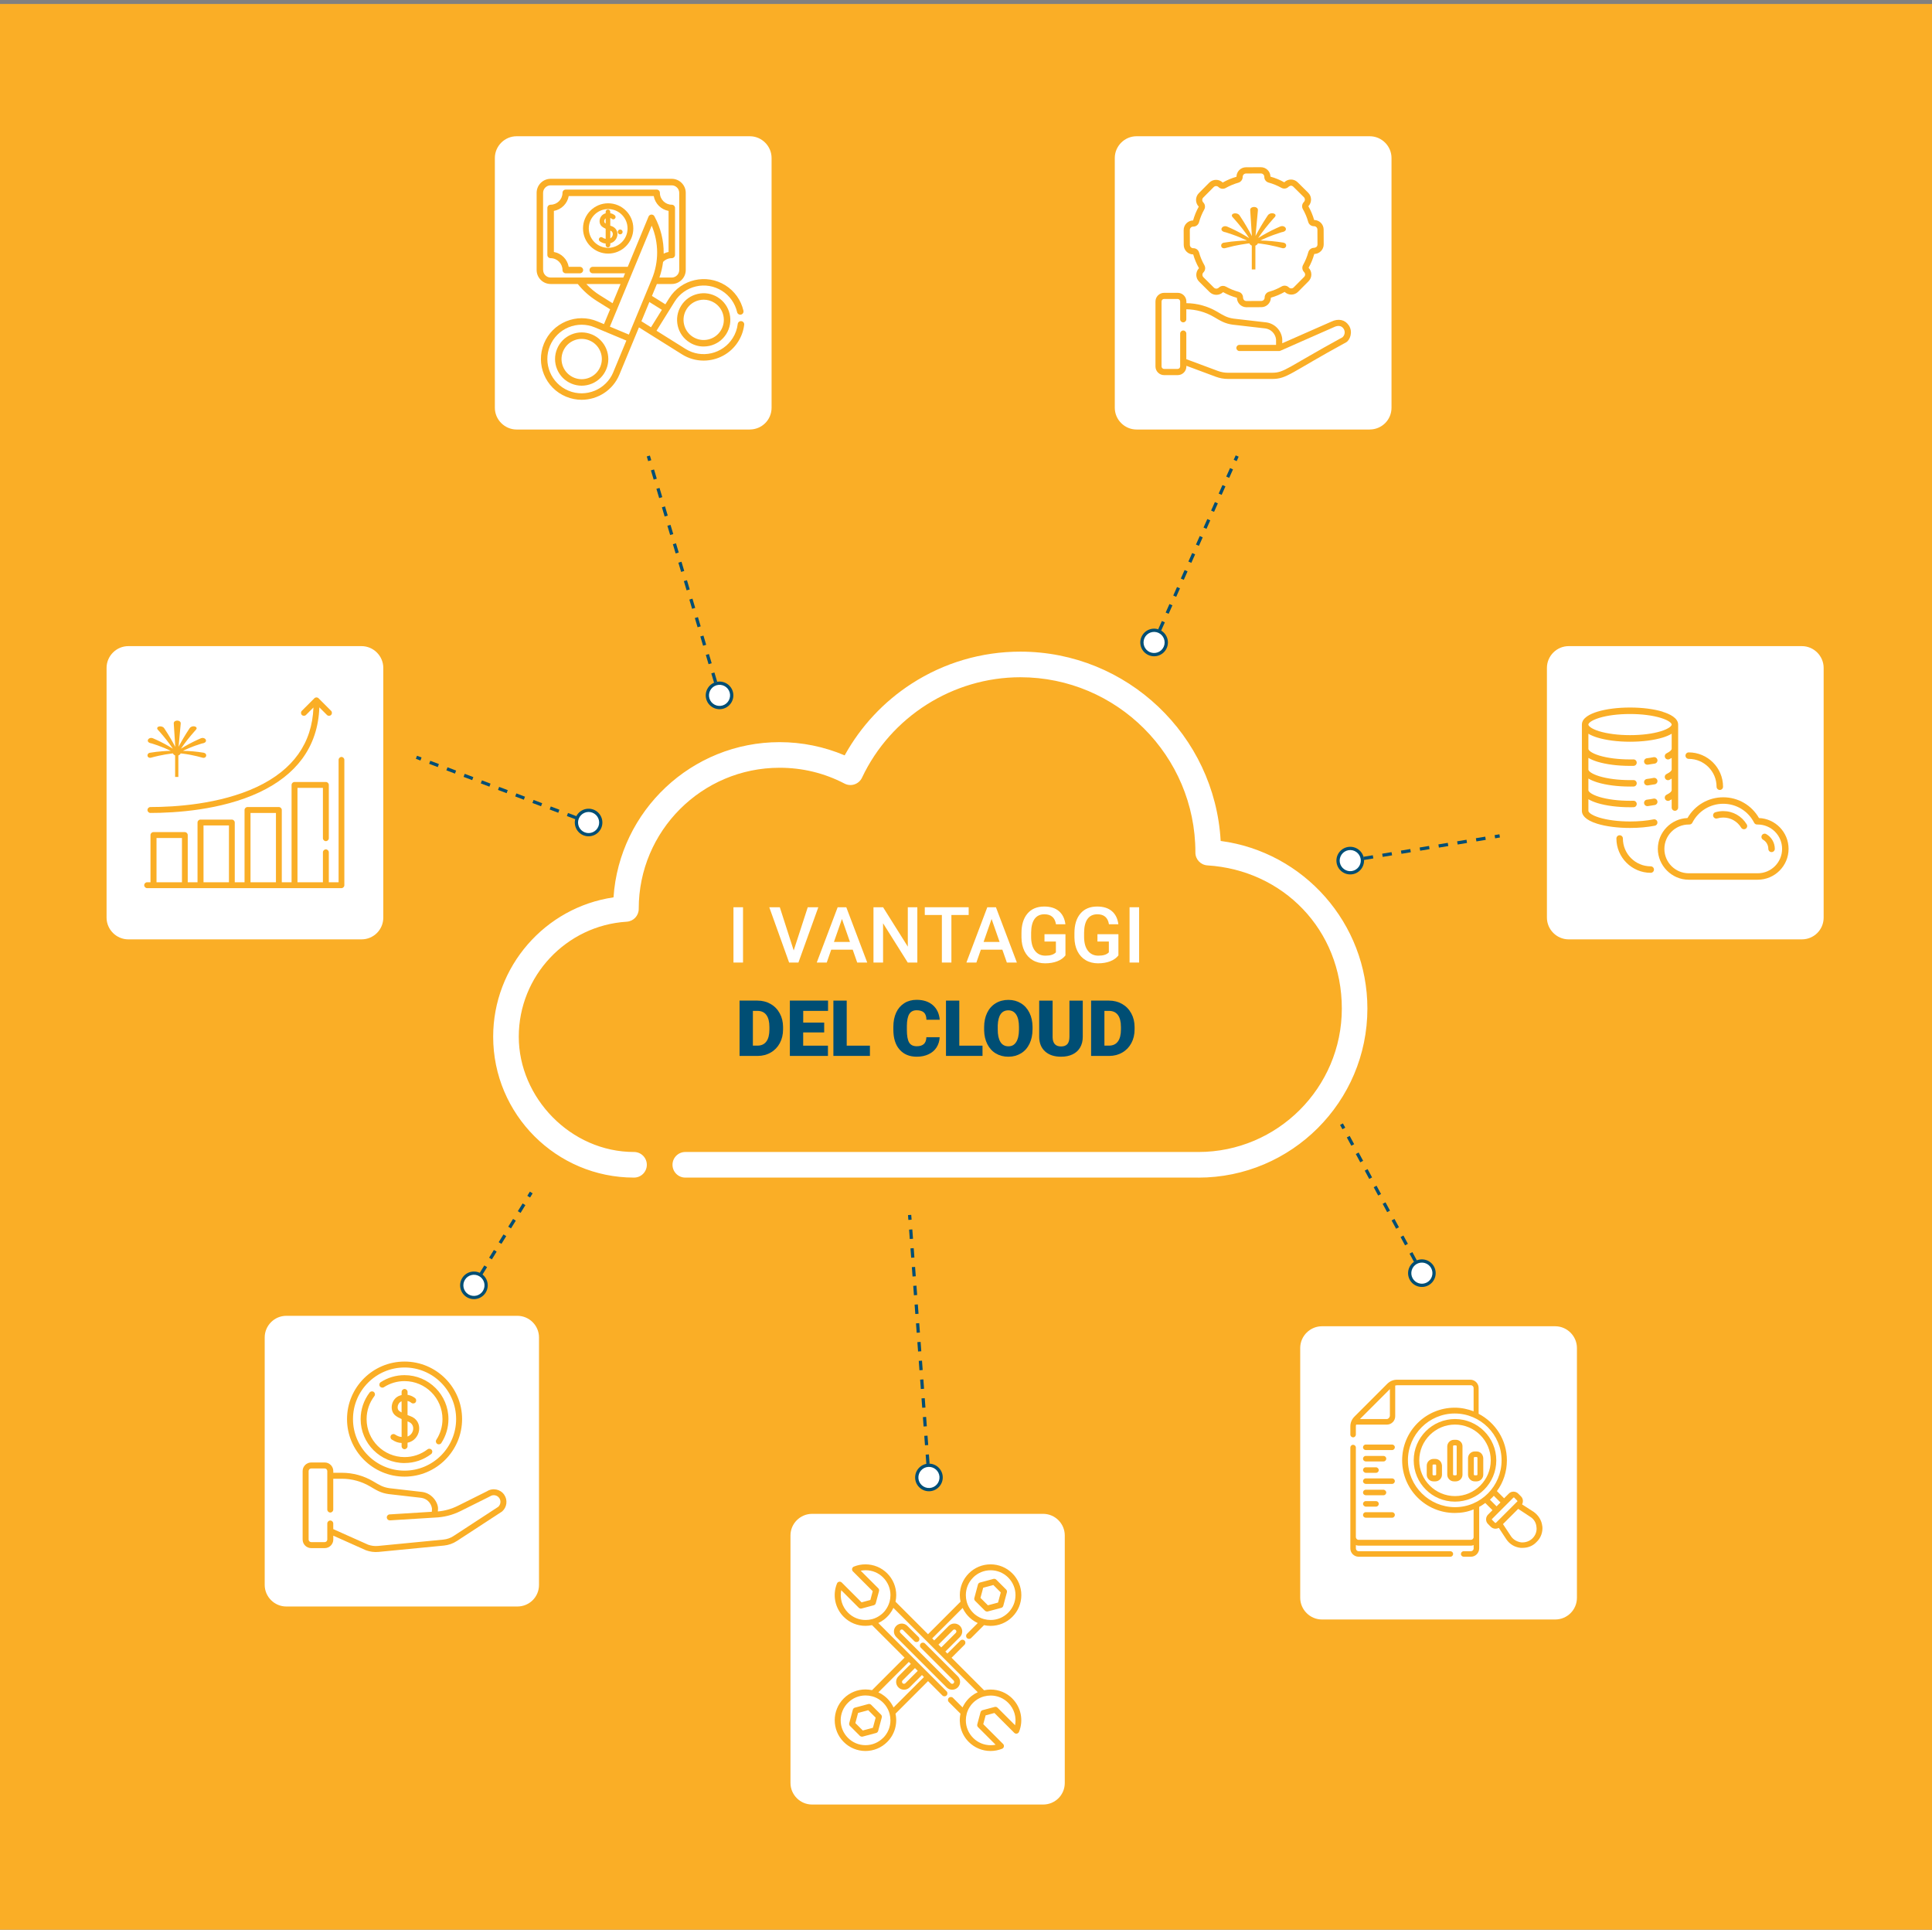 <?xml version="1.0" encoding="UTF-8"?>
<svg xmlns="http://www.w3.org/2000/svg" viewBox="0 0 596.09 595.28">
  <rect x="0" y="0" width="596.09" height="595.28" fill="#808080" stroke="none"/>
  <defs>
    <style>
      .cls-1 {
        stroke-dasharray: 0 0 2.91 2.91;
      }

      .cls-1, .cls-2, .cls-3, .cls-4, .cls-5, .cls-6, .cls-7, .cls-8 {
        fill: none;
        stroke: #004e74;
        stroke-miterlimit: 10;
      }

      .cls-2 {
        stroke-dasharray: 0 0 2.97 2.97;
      }

      .cls-3 {
        stroke-dasharray: 0 0 2.81 2.81;
      }

      .cls-9 {
        fill: #faae26;
      }

      .cls-9, .cls-10, .cls-11 {
        stroke-width: 0px;
      }

      .cls-10 {
        fill: #fff;
      }

      .cls-4 {
        stroke-dasharray: 0 0 2.84 2.84;
      }

      .cls-5 {
        stroke-dasharray: 0 0 2.93 2.93;
      }

      .cls-6 {
        stroke-dasharray: 0 0 2.87 2.87;
      }

      .cls-7 {
        stroke-dasharray: 0 0 2.9 2.9;
      }

      .cls-11 {
        fill: #004e74;
      }
    </style>
  </defs>
  <g id="Livello_1" data-name="Livello 1">
    <rect class="cls-9" x="-1.21" y="1.22" width="597.96" height="595.28"/>
  </g>
  <g id="testi">
    <path class="cls-10" d="m369.75,363.27h-158.31c-2.18,0-3.95-1.77-3.95-3.95s1.77-3.95,3.95-3.95h158.31c24.4,0,44.25-19.85,44.25-44.25s-18.22-42.72-41.47-44.16c-2.08-.13-3.71-1.86-3.71-3.94,0-.02,0-.09,0-.11,0-29.76-24.22-53.99-54-53.99-20.8,0-39.98,12.16-48.86,30.98-.46.97-1.29,1.71-2.31,2.06s-2.13.26-3.09-.24c-6.23-3.24-12.96-4.88-20.03-4.88-23.97,0-43.46,19.5-43.46,43.46v.09c0,2.09-1.62,3.81-3.7,3.94-18.68,1.17-33.31,16.75-33.31,35.48s15.95,35.56,35.56,35.56c2.18,0,3.95,1.77,3.95,3.95s-1.77,3.95-3.95,3.95c-23.97,0-43.46-19.5-43.46-43.46,0-21.68,16.04-39.91,37.13-42.99,1.8-26.71,24.1-47.88,51.25-47.88,6.89,0,13.76,1.4,20.07,4.08,4.94-8.94,12.01-16.53,20.64-22.11,10-6.47,21.61-9.89,33.57-9.89,32.96,0,59.99,25.89,61.8,58.4,25.66,3.39,45.27,25.43,45.27,51.7,0,28.76-23.4,52.16-52.16,52.16Z"/>
    <g>
      <path class="cls-10" d="m159.64,495.58h-71.31c-3.66,0-6.66-3.01-6.66-6.66v-76.35c0-3.66,3.01-6.66,6.66-6.66h71.31c3.66,0,6.66,3.01,6.66,6.66v76.35c0,3.74-3.01,6.66-6.66,6.66Z"/>
      <g>
        <path class="cls-9" d="m124.82,447.05c.51,0,.92-.41.92-.92v-1.07c4.04-.79,5.18-6.69.81-8.23-.27-.09-.54-.19-.81-.3v-4.36c.69.16,1.1.51,1.13.54.37.34.95.31,1.3-.06.34-.37.32-.96-.05-1.3-.05-.05-.93-.84-2.37-1.06v-.89c0-.51-.41-.92-.92-.92s-.92.41-.92.92v.96c-.14.03-.28.06-.42.11-2.79.84-3.5,4.62-1.49,6.2.48.38,1.08.73,1.91,1.09v5.52c-.71-.05-1.2-.23-2.01-.75-.43-.28-1-.16-1.28.27-.28.43-.16,1,.27,1.28,1.18.77,1.98,1,3.02,1.06v1c0,.51.41.92.92.92h0Zm-1.69-11.83c-.8-.63-.51-2.46.77-2.94v3.44c-.29-.16-.55-.32-.77-.49Zm2.81,3.34c2.38.84,1.8,3.87-.2,4.58v-4.66c.07.02.13.05.2.07Z"/>
        <path class="cls-9" d="m124.82,455.52c9.79,0,17.75-7.96,17.75-17.75s-7.96-17.75-17.75-17.75-17.75,7.96-17.75,17.75,7.96,17.75,17.75,17.75Zm0-33.67c8.77,0,15.91,7.14,15.91,15.91s-7.14,15.91-15.91,15.91-15.91-7.14-15.91-15.91,7.14-15.91,15.91-15.91Z"/>
        <path class="cls-9" d="m124.82,451.32c2.99,0,5.83-.96,8.2-2.76.4-.31.48-.89.18-1.29-.31-.4-.89-.48-1.29-.17-2.05,1.56-4.5,2.39-7.09,2.39-6.46,0-11.71-5.25-11.71-11.71,0-2.59.83-5.04,2.39-7.09.31-.4.23-.98-.17-1.29-.4-.31-.98-.23-1.29.17-1.81,2.38-2.77,5.22-2.77,8.21,0,7.47,6.08,13.55,13.55,13.55h0Z"/>
        <path class="cls-9" d="m118.46,427.92c1.89-1.22,4.09-1.87,6.35-1.87,6.46,0,11.71,5.25,11.71,11.71,0,2.28-.65,4.48-1.89,6.38-.28.43-.16,1,.27,1.27.42.28,1,.16,1.27-.27,1.43-2.2,2.19-4.75,2.19-7.38,0-7.47-6.08-13.55-13.55-13.55-2.62,0-5.16.75-7.35,2.17-.43.28-.55.85-.27,1.27s.85.55,1.27.27h0Z"/>
        <path class="cls-9" d="m155.58,461.12c-1.19-1.75-3.57-2.22-5.34-1.08l-8.94,4.46c-1.96.98-4.04,1.57-6.21,1.76l.05-.78c.11-1.67-1.56-4.77-4.88-5.24,0,0-.02,0-.02,0l-10.03-1.15c-2.13-.3-3.17-1.01-5.15-2.17-2.9-1.69-6.2-2.59-9.55-2.59h-2.68v-.53c0-1.46-1.19-2.65-2.65-2.65h-4.16c-1.46,0-2.65,1.19-2.65,2.65v21.12c0,1.46,1.19,2.65,2.65,2.65h4.16c1.46,0,2.65-1.19,2.65-2.65v-1.19l10.02,4.48s.04.02.05.02c1.24.46,2.59.64,3.91.51l20.17-1.96c1.4-.14,2.76-.61,3.94-1.38,14.86-9.7,13.94-9.08,14.03-9.17,1.46-1.3,1.73-3.49.63-5.1h0Zm-1.81,3.68l-13.86,9.05c-.93.61-2,.98-3.11,1.09l-20.17,1.96c-1.03.1-2.09-.04-3.06-.39l-10.75-4.8v-1.73c0-.51-.41-.92-.92-.92s-.92.41-.92.92v2.31h0v2.63c0,.44-.36.8-.8.8h-4.16c-.44,0-.8-.36-.8-.8v-21.12c0-.44.36-.8.8-.8h4.16c.44,0,.8.36.8.8v11.87c0,.51.41.92.92.92s.92-.41.92-.92v-9.5h2.68c3.03,0,6.01.81,8.62,2.34,2.07,1.21,3.33,2.05,5.83,2.4,0,0,.02,0,.02,0l10.03,1.15c1.74.25,3.08,1.63,3.29,3.37l-.06.93-13.03.81c-.51.03-.89.47-.86.98.03.49.44.86.92.86.02,0,.04,0,.06,0l13.84-.86c2.79-.1,5.46-.77,7.96-2.02,9.53-4.75,8.99-4.48,9.09-4.54.93-.63,2.21-.38,2.84.55.57.83.44,1.96-.29,2.65h0Z"/>
      </g>
    </g>
    <g>
      <path class="cls-10" d="m231.34,132.5h-71.94c-3.69,0-6.72-3.03-6.72-6.72V48.75c0-3.69,3.03-6.72,6.72-6.72h71.94c3.69,0,6.72,3.03,6.72,6.72v77.02c0,3.77-3.03,6.72-6.72,6.72Z"/>
      <g>
        <g>
          <path class="cls-9" d="m187.64,78.23c4.28,0,7.76-3.48,7.76-7.76s-3.48-7.76-7.76-7.76-7.76,3.48-7.76,7.76,3.48,7.76,7.76,7.76Zm0-13.74c3.3,0,5.98,2.68,5.98,5.98s-2.68,5.98-5.98,5.98-5.98-2.68-5.98-5.98,2.68-5.98,5.98-5.98Z"/>
          <path class="cls-9" d="m185.09,74.46c.7.46,1.19.61,1.78.66v.47c0,.39.32.71.71.71s.71-.32.71-.71v-.54c1.22-.3,2-1.34,2.17-2.36.22-1.33-.47-2.48-1.77-2.94-.13-.05-.27-.09-.4-.14v-2.37c.27.1.43.23.45.24.29.26.74.24,1-.05.27-.29.25-.74-.04-1.01-.03-.03-.55-.5-1.41-.66v-.42c0-.39-.32-.71-.71-.71s-.71.32-.71.71v.47s-.1.03-.15.04c-.86.26-1.5.99-1.68,1.92-.16.85.12,1.67.72,2.14.29.23.64.43,1.11.65v3.12c-.34-.05-.6-.16-1-.42-.33-.22-.77-.12-.99.21-.22.33-.12.77.21.99h0Zm3.97-2c-.07.41-.33.84-.76,1.08v-2.41c.83.33.81,1.04.76,1.33Zm-2.42-3.66c-.18-.14-.26-.44-.2-.75.04-.24.18-.51.43-.69v1.6c-.08-.05-.16-.11-.23-.16Z"/>
        </g>
        <path class="cls-9" d="m182.61,103.17c-2.03-.84-4.26-.84-6.29,0-2.03.84-3.61,2.42-4.44,4.44-.84,2.03-.84,4.26,0,6.29.84,2.03,2.42,3.61,4.45,4.45,1.01.42,2.08.63,3.14.63s2.13-.21,3.14-.63c2.03-.84,3.61-2.42,4.45-4.44.84-2.03.84-4.26,0-6.29-.84-2.03-2.42-3.61-4.44-4.45h0Zm2.6,9.97c-1.31,3.17-4.96,4.68-8.12,3.36-1.53-.64-2.73-1.83-3.36-3.36-.64-1.53-.64-3.22,0-4.76.63-1.53,1.83-2.73,3.36-3.36.77-.32,1.57-.48,2.38-.48s1.61.16,2.38.48c1.53.64,2.73,1.83,3.36,3.36.64,1.53.64,3.22,0,4.76h0Z"/>
        <path class="cls-9" d="m221.47,91.71c-1.86-1.16-4.06-1.54-6.2-1.04-2.14.49-3.96,1.79-5.12,3.65-1.16,1.86-1.53,4.06-1.04,6.2.49,2.14,1.79,3.96,3.65,5.12,1.32.83,2.82,1.26,4.34,1.25.62,0,1.24-.07,1.86-.21,2.14-.49,3.96-1.79,5.12-3.64,1.16-1.86,1.54-4.06,1.04-6.2-.49-2.14-1.79-3.96-3.65-5.12h0Zm.91,10.26c-.88,1.41-2.26,2.39-3.88,2.76-1.62.37-3.28.09-4.69-.79h0c-1.41-.88-2.39-2.26-2.76-3.88-.37-1.62-.09-3.28.79-4.69.88-1.41,2.26-2.39,3.88-2.76.47-.11.94-.16,1.4-.16,1.15,0,2.29.32,3.29.95,1.41.88,2.39,2.26,2.76,3.88.37,1.62.09,3.28-.79,4.69h0Z"/>
        <path class="cls-9" d="m228.73,99.07c-.55-.07-1.04.32-1.11.87-.19,1.55-.7,3.01-1.54,4.34-3.1,4.94-9.64,6.45-14.58,3.35l-8.94-5.6s5.54-8.91,5.59-8.98c1.5-2.4,3.84-4.06,6.6-4.7,2.75-.63,5.59-.15,7.98,1.35,2.39,1.5,4.06,3.84,4.7,6.6.12.54.66.87,1.2.75.54-.12.87-.66.75-1.2-.75-3.27-2.74-6.06-5.58-7.84-5.88-3.68-13.65-1.89-17.33,3.98-.04.06-.51.82-1.18,1.89l-4.14-2.59,1.52-3.68h4.58c2.39,0,4.33-1.94,4.33-4.33v-23.79c0-2.39-1.94-4.33-4.33-4.33h-37.35c-2.39,0-4.33,1.94-4.33,4.33v23.79c0,2.39,1.94,4.33,4.33,4.33h8.37c1.65,2.07,3.62,3.82,5.87,5.23l4.11,2.57-1.9,4.58c-1.16-.49-1.99-.83-2.06-.86-3.1-1.29-6.52-1.29-9.63,0-3.1,1.29-5.52,3.7-6.81,6.81-2.65,6.41.4,13.78,6.81,16.43,1.57.65,3.19.96,4.8.96,4.94,0,9.63-2.93,11.64-7.76l6.04-14.58,13.31,8.34c2.07,1.3,4.37,1.91,6.65,1.91,4.19,0,8.3-2.09,10.68-5.9.99-1.58,1.61-3.32,1.83-5.16.07-.55-.32-1.04-.87-1.11h0Zm-61.17-15.78v-23.79c0-1.28,1.05-2.33,2.33-2.33h37.35c1.28,0,2.33,1.05,2.33,2.33v23.79c0,1.28-1.05,2.33-2.33,2.33h-3.79c.55-1.57.92-3.18,1.13-4.81.69-.75,1.66-1.17,2.69-1.17.55,0,1-.45,1-1v-14.49c0-.55-.45-1-1-1-2.02,0-3.67-1.65-3.67-3.67,0-.55-.45-1-1-1h-28.05c-.55,0-1,.45-1,1,0,2.02-1.65,3.67-3.67,3.67-.55,0-1,.45-1,1v14.49c0,.55.45,1,1,1,2.02,0,3.67,1.65,3.67,3.67,0,.55.45,1,1,1h4.37c.55,0,1-.45,1-1s-.45-1-1-1h-3.45c-.42-2.33-2.25-4.17-4.58-4.58v-12.67c2.33-.42,4.17-2.25,4.58-4.58h26.23c.42,2.33,2.25,4.17,4.58,4.58v12.67c-.53.09-1.04.26-1.51.5.05-3.97-.91-7.92-2.87-11.52-.18-.34-.55-.54-.93-.52-.38.02-.72.26-.87.61l-6.42,15.51h-10.79c-.55,0-1,.45-1,1s.45,1,1,1h9.96l-.54,1.31h-22.4c-1.28,0-2.33-1.05-2.33-2.33h0Zm17.62,7.86c-1.59-.99-3.02-2.18-4.29-3.54h10.57l-2.46,5.93-3.82-2.4Zm15.89-21.53c2.22,5.26,2.25,11.16.04,16.5l-7.08,17.09c-1.3-.54-3.74-1.56-5.86-2.45l12.9-31.14Zm-11.84,45.18c-2.23,5.39-8.43,7.96-13.82,5.73-5.39-2.23-7.96-8.43-5.73-13.82,1.08-2.61,3.11-4.64,5.72-5.73,1.31-.54,2.68-.81,4.05-.81s2.74.27,4.05.81c.08.03,9.76,4.08,9.76,4.08l-4.04,9.74Zm11.12-21.64l3.86,2.41c-1.21,1.95-2.61,4.19-3.35,5.39l-2.96-1.86,2.46-5.95Z"/>
      </g>
    </g>
    <path class="cls-9" d="m191.06,72.23c.29.12.62.04.84-.18.22-.24.26-.59.1-.87-.14-.25-.43-.4-.72-.38-.33.03-.6.28-.66.6-.07.35.12.7.45.84h0Z"/>
    <g>
      <path class="cls-10" d="m422.61,132.5h-71.94c-3.69,0-6.72-3.03-6.72-6.72V48.75c0-3.69,3.03-6.72,6.72-6.72h71.94c3.69,0,6.72,3.03,6.72,6.72v77.02c0,3.77-3.03,6.72-6.72,6.72Z"/>
      <g>
        <g>
          <path class="cls-9" d="m416.12,100.33c-1.17-1.72-3.16-2.14-5.31-1.13l-15.19,6.69c0-1.28.01-1.22,0-1.31-.26-2.65-2.29-4.76-4.92-5.13,0,0-.02,0-.02,0l-10.06-1.16c-2.13-.3-3.17-1.01-5.15-2.17-2.86-1.67-6.12-2.57-9.43-2.6v-.51c0-1.48-1.2-2.68-2.68-2.68h-4.18c-1.48,0-2.68,1.2-2.68,2.68v20.03c0,1.48,1.2,2.68,2.68,2.68h4.18c1.48,0,2.68-1.2,2.68-2.68v-.2l9.05,3.37c1.23.46,2.52.69,3.83.69h13.58c4.63,0,5.64-1.94,22.83-11.3,1.18-.67,2.2-3.22.8-5.27h0Zm-1.84,3.67c-17.29,9.47-17.99,10.99-21.8,10.99h-13.58c-1.08,0-2.15-.19-3.16-.57l-9.72-3.62v-7.9c0-.53-.43-.95-.95-.95s-.95.43-.95.95v10.13c0,.43-.35.78-.78.78h-4.18c-.43,0-.78-.35-.78-.78v-20.03c0-.43.35-.78.78-.78h4.18c.43,0,.78.35.78.78v5.49c0,.53.43.95.95.95s.95-.43.95-.95v-3.08c2.97.03,5.9.84,8.47,2.34,2.08,1.22,3.36,2.06,5.86,2.41,0,0,.02,0,.02,0l10.06,1.16c1.74.25,3.08,1.64,3.28,3.38v1.69h-11.3c-.53,0-.95.43-.95.95s.43.95.95.95h12.23c.43,0-.43.24,16.93-7.37,0,0,.02,0,.02-.01.9-.43,2.14-.69,2.94.47.56.82.44,1.92-.26,2.6h0Z"/>
          <path class="cls-9" d="m396.01,74.85c-2.39-.39-4.78-.61-7.14-.66.21-.11.45-.2.66-.32.55-.24,1.11-.48,1.66-.72.46-.17.91-.35,1.37-.54.23-.08.47-.16.69-.25.03,0,.07-.02.1-.03.08-.02.16-.05.23-.08h0c.28-.09.55-.19.82-.28h0c.16-.05.32-.1.48-.16.08-.02.16-.05.24-.08.08-.02.16-.04.24-.07.04-.01.08-.02.12-.04h0c2.36-.36,1.03-2.49-.62-1.69-.34.15-.68.3-1.02.45-1.98.91-3.84,1.91-5.65,3.05,1.39-2.08,2.96-4.03,4.61-5.9.18-.19.35-.38.52-.57.82-.96-.73-1.46-1.58-1.01-.53.23-.66.66-.96,1.07-1.24,1.87-2.36,3.79-3.4,5.76.13-1.45.72-7.63.73-7.92.01-.32-.07-.62-.45-.83-.68-.41-2.04-.12-1.93.81.08.91.44,6.4.52,7.99,0,0,0,0,0,0-1.04-1.98-2.17-3.92-3.41-5.79-.3-.41-.43-.84-.96-1.07-.61-.28-1.38-.2-1.69.17-.44.56.4,1.08.71,1.51,1.62,1.84,3.16,3.76,4.52,5.81-1.83-1.15-3.69-2.16-5.69-3.07-.34-.16-.68-.31-1.02-.45-1.59-.76-2.94,1.34-.58,1.71h0c.12.04.24.08.36.11h0c.08.03.16.05.24.08.43.14.87.29,1.3.43.08.03.15.06.23.08,0,0,0,0,0,0,1.53.53,3.01,1.16,4.48,1.85-.96.02-1.92.06-2.88.15-1.35.09-2.73.26-4.08.49-1.42.08-1.33,1.95.13,1.73.91-.25,1.83-.48,2.76-.69,1.42-.31,2.79-.54,4.21-.74.2-.01.41-.05.6-.07.13.31.4.55.74.69v7.36h.22s.73,0,.73,0h0s.16,0,.16,0v-7.35c.36-.13.65-.38.78-.7.32.03.63.08.95.11.3.05.59.09.88.13.11.03.22.04.33.05.19.03.37.07.56.09.25.06.51.1.76.14,1.36.27,2.75.59,4.1.97,1.29.24,1.63-1.45.31-1.7"/>
        </g>
        <path class="cls-9" d="m368.15,78.49c.42,1.48,1.02,2.91,1.78,4.24-1.11,1.15-1.12,3,.04,4.15l3.23,3.21c1.15,1.14,3.01,1.15,4.17.03,1.34.75,2.78,1.34,4.26,1.75.02,1.6,1.34,2.91,2.96,2.91h.01l4.56-.02c1.61,0,2.94-1.3,2.95-2.93,1.48-.42,2.91-1.02,4.25-1.78,1.16,1.12,3.01,1.11,4.16-.05l3.22-3.24c1.15-1.16,1.13-3.01.01-4.15.75-1.34,1.34-2.78,1.75-4.26,1.61-.02,2.91-1.34,2.91-2.97l-.02-4.56c0-1.63-1.32-2.95-2.93-2.95-.42-1.48-1.02-2.91-1.78-4.25,1.12-1.16,1.1-3.02-.05-4.16l-3.25-3.22c-1.16-1.15-3.01-1.13-4.14,0-1.34-.75-2.77-1.34-4.26-1.75-.02-1.61-1.34-2.91-2.96-2.91h-.01l-4.56.02c-1.65,0-2.95,1.34-2.95,2.93-1.48.42-2.91,1.02-4.25,1.78-1.16-1.12-3.02-1.1-4.16.05l-3.21,3.23c-1.14,1.15-1.15,3-.02,4.16-.75,1.34-1.34,2.78-1.75,4.26-1.61.02-2.91,1.34-2.91,2.97l.02,4.56c0,1.63,1.32,2.94,2.93,2.95h0Zm0-8.58h.04c.81,0,1.53-.56,1.75-1.35.37-1.37.92-2.69,1.61-3.93.39-.7.28-1.59-.27-2.16-.01-.01-.02-.02-.03-.04,0,0,0,0,0,0-.41-.41-.42-1.08,0-1.49l3.21-3.23c.41-.41,1.08-.42,1.5,0,0,0,0,0,0,0,.58.58,1.5.69,2.22.28,1.23-.7,2.54-1.24,3.89-1.63.78-.22,1.33-.94,1.34-1.76v-.04c0-.58.47-1.04,1.05-1.04l4.56-.02h0c.58,0,1.06.46,1.06,1.04,0,.92.59,1.58,1.35,1.79,1.37.37,2.69.92,3.93,1.61.7.39,1.59.28,2.16-.28.01,0,.77-.8,1.52-.06l3.25,3.22c.41.41.42,1.08,0,1.5-.62.62-.69,1.53-.3,2.21.7,1.23,1.26,2.55,1.64,3.92.21.76.89,1.35,1.81,1.33.57,0,1.03.47,1.03,1.05l.02,4.56c0,1.04-1.06,1.05-1.08,1.06-.81,0-1.53.56-1.75,1.35-.37,1.37-.92,2.69-1.61,3.93-.39.7-.28,1.59.27,2.16.51.53.43,1.15.05,1.53l-3.22,3.24c-.41.41-1.08.42-1.49,0-.58-.59-1.5-.7-2.21-.3-1.23.7-2.55,1.26-3.92,1.64-.78.22-1.33.94-1.34,1.76v.04c0,.57-.47,1.04-1.05,1.04l-4.56.02h0c-.56,0-1.03-.37-1.06-1.16-.03-.79-.57-1.46-1.35-1.67-1.37-.37-2.69-.92-3.93-1.61-.28-.16-.59-.23-.9-.23-.47,0-.91.16-1.3.54-.42.41-1.1.41-1.51,0l-3.23-3.21c-.4-.4-.42-1.07,0-1.49l.04-.04c.55-.58.66-1.47.26-2.17-.7-1.23-1.26-2.55-1.64-3.92-.22-.77-.89-1.31-1.68-1.33-.04,0-.08,0-.12,0-.58,0-1.04-.48-1.04-1.05l-.02-4.56c0-.57.45-1.06,1.03-1.06h0Z"/>
      </g>
    </g>
    <g>
      <path class="cls-10" d="m555.94,289.78h-71.94c-3.69,0-6.72-3.03-6.72-6.72v-77.02c0-3.69,3.03-6.72,6.72-6.72h71.94c3.69,0,6.72,3.03,6.72,6.72v77.02c0,3.77-3.03,6.72-6.72,6.72Z"/>
      <g>
        <path class="cls-9" d="m511.36,240.76c-.11-.54-.63-.89-1.17-.79-.65.13-1.35.24-2.07.33-.55.07-.93.57-.86,1.12.06.5.49.87.99.87.04,0,.09,0,.13,0,.76-.1,1.5-.22,2.2-.35.54-.11.89-.63.79-1.17Z"/>
        <path class="cls-9" d="m511.36,234.37c-.11-.54-.63-.89-1.17-.79-.65.13-1.35.24-2.07.33-.55.07-.93.57-.86,1.12.06.5.49.87.99.87.04,0,.09,0,.13,0,.76-.1,1.5-.22,2.2-.35.54-.11.89-.63.79-1.17Z"/>
        <path class="cls-9" d="m513.01,219.55c-2.71-.83-6.29-1.29-10.09-1.29s-7.38.46-10.09,1.29c-2.17.67-4.76,1.9-4.76,3.97v26.63c0,1.14.83,2.76,4.76,3.97,2.71.83,6.29,1.29,10.09,1.29,2.72,0,5.36-.24,7.65-.69.54-.11.89-.63.79-1.17s-.63-.89-1.17-.79c-2.16.43-4.67.65-7.26.65-3.6,0-6.97-.43-9.5-1.2-2.65-.82-3.35-1.7-3.35-2.06v-3.6c.84.51,1.84.89,2.76,1.18,2.71.83,6.29,1.29,10.09,1.29.36,0,.73,0,1.09-.01.55-.01.99-.47.97-1.02-.01-.55-.47-.99-1.02-.97-.34,0-.69.01-1.04.01-3.6,0-6.97-.43-9.5-1.2-2.65-.82-3.35-1.7-3.35-2.06v-3.6c.84.51,1.84.89,2.76,1.18,2.71.83,6.29,1.29,10.09,1.29.36,0,.73,0,1.09-.01.55-.01.99-.47.97-1.02-.01-.55-.47-.99-1.02-.97-.34,0-.69.01-1.04.01-3.6,0-6.97-.43-9.5-1.2-2.65-.82-3.35-1.7-3.35-2.06v-3.6c.84.51,1.84.89,2.76,1.18,2.71.83,6.29,1.29,10.09,1.29.36,0,.73,0,1.09-.01.55-.01.99-.47.97-1.02-.01-.55-.47-.99-1.02-.97-.34,0-.69.01-1.04.01-3.6,0-6.97-.43-9.5-1.2-2.65-.82-3.35-1.7-3.35-2.06v-4.67c.84.51,1.84.89,2.76,1.18,2.71.83,6.29,1.29,10.09,1.29s7.38-.46,10.09-1.29c.92-.28,1.92-.67,2.76-1.18v4.67c0,.28-.41.81-1.57,1.37-.5.24-.7.84-.46,1.34.17.36.53.56.9.56.15,0,.3-.03.44-.1.25-.12.48-.25.69-.38v3.6c0,.28-.41.81-1.57,1.37-.5.24-.7.84-.46,1.34.17.36.53.56.9.56.15,0,.3-.03.44-.1.25-.12.48-.25.69-.38v3.6c0,.28-.41.81-1.57,1.37-.5.24-.7.84-.46,1.34.17.36.53.56.9.56.15,0,.3-.03.44-.1.25-.12.48-.25.69-.38v2.53c0,.55.45,1,1,1s1-.45,1-1v-25.56c0-2.07-2.59-3.3-4.76-3.97Zm-.59,6.03c-2.52.78-5.9,1.2-9.5,1.2s-6.97-.43-9.5-1.2c-2.65-.82-3.35-1.7-3.35-2.06s.7-1.24,3.35-2.06c2.52-.78,5.9-1.2,9.5-1.2s6.97.43,9.5,1.2c2.65.82,3.35,1.7,3.35,2.06s-.7,1.24-3.35,2.06Z"/>
        <path class="cls-9" d="m511.36,247.15c-.11-.54-.63-.89-1.17-.79-.65.13-1.35.24-2.07.33-.55.07-.93.57-.86,1.12.06.5.49.87.99.87.04,0,.09,0,.13,0,.76-.1,1.5-.22,2.2-.35.54-.11.89-.63.79-1.17Z"/>
        <path class="cls-9" d="m521.03,232.1c-.55,0-1,.45-1,1s.45,1,1,1c4.74,0,8.59,3.85,8.59,8.59,0,.55.45,1,1,1s1-.45,1-1c0-5.84-4.75-10.59-10.59-10.59Z"/>
        <path class="cls-9" d="m509.31,267.25c-4.74,0-8.59-3.85-8.59-8.59,0-.55-.45-1-1-1s-1,.45-1,1c0,5.84,4.75,10.59,10.59,10.59.55,0,1-.45,1-1s-.45-1-1-1Z"/>
        <path class="cls-9" d="m542.71,252.35c-2.27-3.96-6.44-6.4-11.03-6.4s-8.76,2.44-11.03,6.4c-5.08.2-9.15,4.39-9.15,9.51s4.27,9.52,9.52,9.52h21.3c5.25,0,9.52-4.27,9.52-9.52,0-5.12-4.07-9.32-9.15-9.51Zm-.37,17.04h-21.3c-4.15,0-7.52-3.37-7.52-7.52s3.37-7.52,7.52-7.52c.02,0,.04,0,.05,0,.05,0,.09,0,.14,0,.38,0,.74-.2.91-.54,1.84-3.61,5.5-5.86,9.54-5.86s7.7,2.24,9.54,5.86c.17.34.53.55.91.54.05,0,.09,0,.14,0,.02,0,.03,0,.05,0,4.15,0,7.52,3.37,7.52,7.52,0,4.15-3.37,7.52-7.52,7.52Z"/>
        <path class="cls-9" d="m538.93,254.31c-1.55-2.57-4.25-4.1-7.25-4.1-.82,0-1.63.12-2.42.35-.53.16-.83.71-.67,1.24.16.53.71.83,1.24.67.6-.18,1.22-.27,1.85-.27,2.29,0,4.35,1.17,5.54,3.13.19.31.52.48.86.48.18,0,.35-.05.51-.14.47-.28.62-.9.34-1.37Z"/>
        <path class="cls-9" d="m544.96,257.31c-.48-.28-1.09-.11-1.36.36-.28.48-.11,1.09.36,1.36,1.01.58,1.63,1.67,1.63,2.83,0,.55.45,1,1,1s1-.45,1-1c0-1.87-1.01-3.62-2.63-4.55Z"/>
      </g>
    </g>
    <g>
      <path class="cls-10" d="m479.82,499.59h-71.94c-3.69,0-6.72-3.03-6.72-6.72v-77.02c0-3.69,3.03-6.72,6.72-6.72h71.94c3.69,0,6.72,3.03,6.72,6.72v77.02c0,3.77-3.03,6.72-6.72,6.72Z"/>
      <g>
        <path class="cls-9" d="m448.92,437.75c-7.01,0-12.74,5.73-12.74,12.74s5.64,12.74,12.74,12.74,12.74-5.73,12.74-12.74-5.73-12.74-12.74-12.74Zm0,23.77c-6.07,0-11.03-4.96-11.03-11.03s4.96-11.03,11.03-11.03,11.03,4.96,11.03,11.03-4.96,11.03-11.03,11.03Z"/>
        <path class="cls-9" d="m475.85,470.84c-.17-1.8-1.2-3.42-2.65-4.45l-3.59-2.31c.17-.34.26-.68.26-1.03,0-.51-.17-1.03-.6-1.45l-.85-.85c-.34-.34-.85-.6-1.45-.6-.51,0-1.03.17-1.45.6l-1.45,1.45-2.22-2.22c1.97-2.65,3.08-5.98,3.08-9.49,0-6.24-3.51-11.63-8.72-14.36v-7.95c0-1.45-1.2-2.56-2.56-2.56h-22.57c-1.2,0-2.22.43-3.08,1.28l-10.09,10.09c-.85.85-1.28,1.88-1.28,3.08v2.48c0,.51.43.85.85.85.51,0,.85-.43.85-.85v-2.48c0-.17,0-.43.09-.6h9.49c1.45,0,2.56-1.2,2.56-2.56v-9.49c.17,0,.34-.09.6-.09h22.74c.51,0,.85.43.85.85v7.18c-1.8-.68-3.76-1.11-5.81-1.11-8.98,0-16.24,7.27-16.24,16.24s7.27,16.24,16.24,16.24c2.05,0,4.02-.34,5.81-1.11v8.55c0,.51-.43.85-.85.85h-34.63c-.51,0-.85-.43-.85-.85v-27.62c0-.51-.43-.85-.85-.85-.51,0-.85.43-.85.85v31.12c0,1.45,1.2,2.56,2.56,2.56h28.3c.51,0,.85-.43.85-.85,0-.51-.43-.85-.85-.85h-28.3c-.51,0-.85-.43-.85-.85v-1.03c.26.09.6.17.85.17h34.63c.34,0,.6-.09.85-.17v1.03c0,.51-.43.85-.85.85h-2.22c-.51,0-.85.43-.85.85,0,.51.43.85.85.85h2.22c1.45,0,2.56-1.2,2.56-2.56v-12.82c.68-.34,1.28-.77,1.88-1.2l2.22,2.22-1.37,1.37c-.34.34-.6.85-.6,1.45,0,.51.17,1.03.6,1.45l.85.85c.34.34.85.6,1.45.6.34,0,.68-.09,1.03-.26l2.31,3.51c1.03,1.54,2.65,2.48,4.45,2.65h.6c1.62,0,3.16-.6,4.27-1.8,1.37-1.28,1.97-3.08,1.8-4.87Zm-47.96-33.09h-8.29l9.23-9.23v8.29c-.09.51-.51.94-.94.94Zm6.5,12.74c0-7.95,6.5-14.45,14.45-14.45s14.45,6.5,14.45,14.45-6.41,14.45-14.36,14.45-14.53-6.5-14.53-14.45Zm25.31,12.14c.43-.43.85-.77,1.2-1.2l2.05,2.05-1.2,1.2-2.05-2.05Zm1.54,7.1l-.85-.85c-.09-.09-.09-.17-.09-.17,0-.09,0-.17.09-.17l6.5-6.5c.09-.09.17-.09.17-.09.09,0,.17,0,.17.09l.85.85c.09.09.09.17.09.17,0,.09,0,.17-.09.17l-6.5,6.5c-.09.09-.26.09-.34,0Zm11.63,4.79c-.94.94-2.22,1.37-3.51,1.28-1.28-.17-2.48-.85-3.16-1.88l-2.48-3.76,4.7-4.7,3.76,2.48c1.11.68,1.8,1.88,1.88,3.16.17,1.2-.26,2.48-1.2,3.42h0Z"/>
        <path class="cls-9" d="m442.85,450.06h-.6c-1.11,0-2.05.94-2.05,2.05v2.82c0,1.11.94,2.05,2.05,2.05h.6c1.11,0,2.05-.94,2.05-2.05v-2.82c-.09-1.2-.94-2.05-2.05-2.05Zm.26,4.79c0,.17-.17.26-.26.26h-.6c-.17,0-.26-.17-.26-.26v-2.82c0-.17.17-.26.26-.26h.6c.17,0,.26.17.26.26v2.82Z"/>
        <path class="cls-9" d="m449.18,444.16h-.6c-1.11,0-2.05.94-2.05,2.05v8.72c0,1.11.94,2.05,2.05,2.05h.6c1.11,0,2.05-.94,2.05-2.05v-8.81c0-1.11-.94-1.97-2.05-1.97Zm.26,10.69c0,.17-.17.26-.26.26h-.6c-.17,0-.26-.17-.26-.26v-8.72c0-.17.17-.26.26-.26h.6c.17,0,.26.17.26.26v8.72Z"/>
        <path class="cls-9" d="m455.59,447.75h-.6c-1.11,0-2.05.94-2.05,2.05v5.13c0,1.11.94,2.05,2.05,2.05h.6c1.11,0,2.05-.94,2.05-2.05v-5.13c-.09-1.2-.94-2.05-2.05-2.05Zm.26,7.1c0,.17-.17.26-.26.26h-.6c-.17,0-.26-.17-.26-.26v-5.13c0-.17.17-.26.26-.26h.6c.17,0,.26.17.26.26v5.13Z"/>
        <path class="cls-9" d="m421.39,468.19h8.12c.51,0,.85-.43.85-.85,0-.51-.43-.85-.85-.85h-8.12c-.51,0-.85.43-.85.85,0,.51.43.85.85.85Z"/>
        <path class="cls-9" d="m421.39,464.77h3.16c.51,0,.85-.43.85-.85,0-.51-.43-.85-.85-.85h-3.16c-.51,0-.85.43-.85.85s.43.85.85.85Z"/>
        <path class="cls-9" d="m421.39,461.26h5.47c.51,0,.85-.43.85-.85s-.43-.85-.85-.85h-5.47c-.51,0-.85.43-.85.85,0,.51.43.85.85.85Z"/>
        <path class="cls-9" d="m421.39,457.76h8.12c.51,0,.85-.43.85-.85,0-.51-.43-.85-.85-.85h-8.12c-.51,0-.85.43-.85.85,0,.51.43.85.85.85Z"/>
        <path class="cls-9" d="m421.39,454.34h3.16c.51,0,.85-.43.85-.85s-.43-.85-.85-.85h-3.16c-.51,0-.85.43-.85.85s.43.85.85.85Z"/>
        <path class="cls-9" d="m421.39,450.83h5.47c.51,0,.85-.43.85-.85,0-.51-.43-.85-.85-.85h-5.47c-.51,0-.85.43-.85.85,0,.51.43.85.85.85Z"/>
        <path class="cls-9" d="m421.39,447.32h8.12c.51,0,.85-.43.85-.85,0-.51-.43-.85-.85-.85h-8.12c-.51,0-.85.43-.85.85,0,.51.43.85.85.85Z"/>
      </g>
    </g>
    <g>
      <path class="cls-10" d="m229.25,296.93h-2.95v-17.06h2.95v17.06Z"/>
      <path class="cls-10" d="m244.88,293.22l4.34-13.35h3.26l-6.14,17.06h-2.87l-6.12-17.06h3.25l4.29,13.35Z"/>
      <path class="cls-10" d="m263.07,292.96h-6.61l-1.38,3.97h-3.08l6.45-17.06h2.66l6.46,17.06h-3.09l-1.39-3.97Zm-5.78-2.39h4.95l-2.47-7.08-2.47,7.08Z"/>
      <path class="cls-10" d="m283.03,296.93h-2.96l-7.61-12.11v12.11h-2.96v-17.06h2.96l7.63,12.15v-12.15h2.94v17.06Z"/>
      <path class="cls-10" d="m298.86,282.26h-5.32v14.67h-2.94v-14.67h-5.27v-2.39h13.54v2.39Z"/>
      <path class="cls-10" d="m309.24,292.96h-6.61l-1.38,3.97h-3.08l6.45-17.06h2.66l6.46,17.06h-3.09l-1.39-3.97Zm-5.78-2.39h4.95l-2.47-7.08-2.47,7.08Z"/>
      <path class="cls-10" d="m328.74,294.72c-.62.8-1.47,1.41-2.57,1.83s-2.34.62-3.73.62-2.7-.32-3.8-.97-1.95-1.58-2.55-2.78-.91-2.62-.93-4.22v-1.34c0-2.58.62-4.59,1.85-6.04s2.96-2.17,5.17-2.17c1.9,0,3.41.47,4.52,1.41s1.79,2.29,2.02,4.06h-2.91c-.33-2.05-1.52-3.08-3.57-3.08-1.33,0-2.34.48-3.03,1.43s-1.05,2.36-1.07,4.21v1.31c0,1.84.39,3.27,1.17,4.29.78,1.02,1.86,1.53,3.24,1.53,1.52,0,2.59-.34,3.23-1.03v-3.34h-3.52v-2.25h6.47v6.54Z"/>
      <path class="cls-10" d="m345.08,294.72c-.62.8-1.47,1.41-2.57,1.83s-2.34.62-3.73.62-2.7-.32-3.8-.97-1.95-1.58-2.55-2.78-.91-2.62-.93-4.22v-1.34c0-2.58.62-4.59,1.85-6.04s2.96-2.17,5.17-2.17c1.9,0,3.41.47,4.52,1.41s1.79,2.29,2.02,4.06h-2.91c-.33-2.05-1.52-3.08-3.57-3.08-1.33,0-2.34.48-3.03,1.43s-1.05,2.36-1.07,4.21v1.31c0,1.84.39,3.27,1.17,4.29.78,1.02,1.86,1.53,3.24,1.53,1.52,0,2.59-.34,3.23-1.03v-3.34h-3.52v-2.25h6.47v6.54Z"/>
      <path class="cls-10" d="m351.46,296.93h-2.95v-17.06h2.95v17.06Z"/>
      <path class="cls-11" d="m228.18,325.73v-17.06h5.5c1.51,0,2.86.34,4.07,1.03s2.14,1.65,2.82,2.89,1.02,2.64,1.03,4.19v.79c0,1.56-.33,2.96-.99,4.2s-1.59,2.21-2.79,2.91-2.54,1.05-4.01,1.06h-5.61Zm4.11-13.89v10.72h1.43c1.18,0,2.09-.42,2.72-1.26s.95-2.09.95-3.74v-.74c0-1.65-.32-2.89-.95-3.73s-1.55-1.25-2.77-1.25h-1.38Z"/>
      <path class="cls-11" d="m254.28,318.49h-6.47v4.08h7.64v3.16h-11.75v-17.06h11.78v3.18h-7.66v3.6h6.47v3.05Z"/>
      <path class="cls-11" d="m261.24,322.57h7.16v3.16h-11.27v-17.06h4.11v13.9Z"/>
      <path class="cls-11" d="m289.92,319.96c-.05,1.19-.38,2.24-.96,3.15s-1.41,1.62-2.47,2.12-2.27.75-3.63.75c-2.24,0-4.01-.73-5.3-2.19s-1.93-3.52-1.93-6.19v-.84c0-1.67.29-3.13.87-4.39s1.42-2.22,2.51-2.91,2.36-1.03,3.8-1.03c2.07,0,3.73.54,4.99,1.63s1.97,2.59,2.14,4.51h-4.1c-.03-1.04-.29-1.79-.79-2.24s-1.24-.68-2.25-.68-1.77.38-2.25,1.15-.73,1.99-.75,3.67v1.21c0,1.82.23,3.12.69,3.9s1.24,1.17,2.36,1.17c.95,0,1.67-.22,2.17-.67s.77-1.15.8-2.12h4.09Z"/>
      <path class="cls-11" d="m295.98,322.57h7.16v3.16h-11.27v-17.06h4.11v13.9Z"/>
      <path class="cls-11" d="m318.57,317.56c0,1.66-.31,3.14-.93,4.42s-1.49,2.27-2.63,2.96-2.43,1.04-3.88,1.04-2.74-.33-3.87-1-2-1.62-2.63-2.87-.96-2.67-.99-4.28v-.96c0-1.67.31-3.15.92-4.42s1.49-2.26,2.64-2.96,2.45-1.04,3.91-1.04,2.73.34,3.87,1.03,2.01,1.67,2.64,2.94.95,2.72.96,4.37v.79Zm-4.18-.71c0-1.7-.28-2.98-.85-3.86s-1.38-1.32-2.43-1.32c-2.06,0-3.15,1.55-3.27,4.64v1.25c-.01,1.67.27,2.96.82,3.86s1.38,1.35,2.47,1.35,1.84-.44,2.4-1.32.85-2.15.86-3.81v-.79Z"/>
      <path class="cls-11" d="m334.07,308.67v11.17c0,1.27-.27,2.36-.81,3.29s-1.31,1.63-2.32,2.12-2.2.73-3.57.73c-2.08,0-3.71-.54-4.91-1.62s-1.8-2.55-1.83-4.43v-11.25h4.14v11.33c.05,1.87.91,2.8,2.6,2.8.85,0,1.5-.23,1.93-.7s.66-1.23.66-2.29v-11.14h4.11Z"/>
      <path class="cls-11" d="m336.64,325.73v-17.06h5.5c1.51,0,2.86.34,4.07,1.03s2.14,1.65,2.82,2.89,1.02,2.64,1.03,4.19v.79c0,1.56-.33,2.96-.99,4.2s-1.59,2.21-2.79,2.91-2.54,1.05-4.01,1.06h-5.61Zm4.11-13.89v10.72h1.43c1.18,0,2.09-.42,2.72-1.26s.95-2.09.95-3.74v-.74c0-1.65-.32-2.89-.95-3.73s-1.55-1.25-2.77-1.25h-1.38Z"/>
    </g>
    <g>
      <path class="cls-10" d="m111.55,289.78H39.6c-3.69,0-6.72-3.03-6.72-6.72v-77.02c0-3.69,3.03-6.72,6.72-6.72h71.94c3.69,0,6.72,3.03,6.72,6.72v77.02c0,3.77-3.03,6.72-6.72,6.72Z"/>
      <g>
        <path class="cls-9" d="m105.38,233.5c-.5,0-.91.41-.91.91v37.76h-3.02v-9.24c0-.5-.41-.91-.91-.91s-.91.41-.91.91v9.24h-7.85v-29.12h7.85v15.52c0,.5.41.91.91.91s.91-.41.91-.91v-16.43c0-.5-.41-.91-.91-.91h-9.67c-.5,0-.91.41-.91.91v30.02h-3.02v-22.29c0-.5-.41-.91-.91-.91h-9.67c-.5,0-.91.41-.91.91v22.29h-3.02v-18.42c0-.5-.41-.91-.91-.91h-9.67c-.5,0-.91.41-.91.91v18.42h-3.02v-14.56c0-.5-.41-.91-.91-.91h-9.67c-.5,0-.91.41-.91.91v14.56h-1.03c-.5,0-.91.41-.91.91s.41.91.91.91h59.93c.5,0,.91-.41.91-.91v-38.66c0-.5-.41-.91-.91-.91Zm-57.09,38.66v-13.65h7.85v13.65h-7.85Zm14.5,0v-17.52h7.85v17.52h-7.85Zm14.5,0v-21.38h7.85v21.38h-7.85Z"/>
        <path class="cls-9" d="m46.42,250.78c7.5,0,21.84-.83,33.61-6.37,5.67-2.67,10.11-6.14,13.19-10.31,3.32-4.49,5.1-9.83,5.31-15.89l2.34,2.34c.18.18.41.27.64.27s.46-.09.64-.27c.35-.35.35-.93,0-1.28l-3.87-3.87c-.35-.35-.93-.35-1.28,0l-3.87,3.87c-.35.35-.35.93,0,1.28s.93.35,1.28,0l2.3-2.3c-.41,11.01-6.28,19.25-17.46,24.51-11.46,5.39-25.49,6.2-32.84,6.2-.5,0-.91.41-.91.91s.41.91.91.91Z"/>
        <path class="cls-9" d="m62.89,232.21c-2.16-.36-4.31-.55-6.44-.59.19-.1.41-.18.6-.29.5-.22,1-.43,1.5-.65.41-.16.82-.32,1.23-.48.21-.07.42-.14.62-.23.03,0,.06-.01.09-.02.07-.02.14-.05.21-.07h0c.25-.08.49-.17.74-.25h0c.14-.04.29-.09.43-.14.07-.02.15-.04.22-.07.07-.02.14-.04.21-.06.04-.01.07-.02.11-.03h0c2.13-.32.93-2.25-.56-1.53-.31.13-.61.27-.92.41-1.79.83-3.46,1.72-5.1,2.75,1.25-1.88,2.67-3.64,4.16-5.33.16-.17.31-.34.47-.52.74-.87-.66-1.32-1.42-.91-.48.2-.6.59-.87.96-1.12,1.69-2.13,3.42-3.07,5.2.12-1.31.65-6.88.66-7.15.01-.29-.06-.56-.41-.75-.61-.37-1.84-.11-1.74.73.07.82.39,5.78.47,7.21,0,0,0,0,0,0-.94-1.79-1.96-3.53-3.08-5.23-.27-.37-.39-.76-.87-.96-.55-.25-1.24-.18-1.52.15-.4.51.36.98.64,1.36,1.46,1.66,2.85,3.4,4.08,5.24-1.65-1.04-3.33-1.95-5.14-2.77-.3-.14-.61-.28-.92-.41-1.43-.68-2.66,1.21-.52,1.54h0c.11.03.21.07.32.1h0c.07.02.14.05.21.07.39.13.78.26,1.17.39.07.03.14.05.21.07,0,0,0,0,0,0,1.38.48,2.72,1.05,4.04,1.67-.87.02-1.73.05-2.6.13-1.22.08-2.46.24-3.68.44-1.29.08-1.2,1.76.11,1.56.82-.23,1.66-.44,2.49-.62,1.28-.28,2.52-.49,3.8-.66.18-.01.37-.05.54-.06.12.28.36.5.67.62v6.65h.2s.66,0,.66,0h0s.14,0,.14,0v-6.64c.32-.12.59-.34.71-.63.29.03.57.08.86.1.27.04.53.08.8.11.1.02.2.04.3.05.17.03.34.07.5.08.23.05.46.09.69.13,1.23.24,2.48.53,3.7.88,1.17.22,1.47-1.31.28-1.54"/>
      </g>
    </g>
    <g>
      <path class="cls-10" d="m321.86,556.67h-71.31c-3.66,0-6.66-3.01-6.66-6.66v-76.35c0-3.66,3.01-6.66,6.66-6.66h71.31c3.66,0,6.66,3.01,6.66,6.66v76.35c0,3.74-3.01,6.66-6.66,6.66Z"/>
      <g>
        <path class="cls-9" d="m303.89,496.87c.17.17.41.27.64.27.08,0,.16-.01.24-.03l4.14-1.11c.31-.08.56-.33.64-.64l1.11-4.14c.08-.31,0-.65-.24-.88l-3.03-3.03c-.23-.23-.57-.32-.88-.24l-4.14,1.11c-.31.08-.56.33-.64.64l-1.11,4.14c-.08.31,0,.65.24.88l3.03,3.03Zm-.54-7.08l3.13-.84,2.29,2.29-.84,3.13-3.13.84-2.29-2.29.84-3.13Z"/>
        <path class="cls-9" d="m268.79,525.91c-.23-.23-.56-.32-.88-.24l-4.14,1.11c-.31.08-.56.33-.64.64l-1.11,4.14c-.08.31,0,.65.24.88l3.03,3.03c.17.17.41.27.64.27.08,0,.16-.01.24-.03l4.14-1.11c.31-.08.56-.33.64-.64l1.11-4.14c.08-.31,0-.65-.24-.88l-3.03-3.03Zm.54,7.08l-3.13.84-2.29-2.29.84-3.13,3.13-.84,2.29,2.29-.84,3.13Z"/>
        <path class="cls-9" d="m278.66,502.85l3.46,3.44c.36.35.93.35,1.29,0,.35-.36.35-.93,0-1.29l-3.46-3.44c-.95-.95-2.48-.95-3.43,0-.95.95-.95,2.48,0,3.43l15.55,15.55c.46.46,1.07.71,1.72.71s1.26-.25,1.72-.71c.95-.95.95-2.48,0-3.43l-10.12-10.12c-.36-.36-.93-.36-1.29,0-.36.36-.36.93,0,1.29l10.12,10.12c.24.24.24.62,0,.86-.11.11-.27.18-.43.18s-.31-.06-.43-.18l-15.55-15.55c-.24-.24-.24-.62,0-.86.24-.24.62-.24.86,0Z"/>
        <path class="cls-9" d="m312.36,523.98c-1.79-1.79-4.18-2.78-6.71-2.78-.69,0-1.37.08-2.03.22l-10.03-10.03,4-4c.36-.36.36-.93,0-1.29s-.93-.36-1.29,0l-4,4-.62-.62,4.49-4.49c.46-.46.71-1.07.71-1.72s-.25-1.26-.71-1.72c-.46-.46-1.07-.71-1.72-.71s-1.26.25-1.72.71l-4.49,4.49-.62-.62,9.39-9.39c.29.63.65,1.23,1.07,1.78.02.02.03.04.05.06.07.09.14.18.21.26.04.05.08.09.12.14.05.06.1.12.16.18.1.11.2.22.31.32.1.1.21.21.32.31.06.05.12.11.18.16.05.04.09.08.14.12.09.07.17.14.26.21.02.02.04.03.06.05.56.43,1.15.78,1.78,1.07l-3.33,3.33c-.36.36-.36.93,0,1.29.36.36.93.36,1.29,0l3.97-3.97c.66.14,1.34.22,2.03.22,2.53,0,4.92-.99,6.71-2.78,1.79-1.79,2.78-4.18,2.78-6.71s-.99-4.92-2.78-6.71c-1.79-1.79-4.18-2.78-6.71-2.78s-4.92.99-6.71,2.78c-1.79,1.79-2.78,4.18-2.78,6.71,0,.69.08,1.37.22,2.03l-10.03,10.03-10.03-10.03c.14-.66.22-1.34.22-2.03,0-2.53-.99-4.92-2.78-6.71-1.79-1.79-4.18-2.78-6.71-2.78-1.23,0-2.43.23-3.57.69-.28.11-.49.36-.55.66-.06.3.03.61.25.82l6.11,6.11-.73,2.71-2.71.73-6.11-6.11c-.22-.22-.53-.31-.82-.25-.3.06-.55.27-.66.55-1.44,3.54-.62,7.58,2.08,10.28,1.79,1.79,4.18,2.78,6.71,2.78.69,0,1.37-.08,2.03-.22l10.03,10.03-10.03,10.03c-.66-.14-1.34-.22-2.03-.22-2.53,0-4.92.99-6.71,2.78-3.7,3.7-3.7,9.72,0,13.42,1.79,1.79,4.18,2.78,6.71,2.78s4.92-.99,6.71-2.78c2.37-2.37,3.22-5.68,2.56-8.73l10.04-10.04,4.42,4.42c.36.36.93.36,1.29,0,.36-.36.36-.93,0-1.29l-21.06-21.06c.63-.29,1.23-.65,1.78-1.07.02-.02.04-.03.06-.05.09-.07.18-.14.26-.21.05-.04.09-.08.14-.12.06-.05.12-.11.18-.16.11-.1.22-.2.32-.31.1-.1.21-.21.31-.32.05-.06.11-.12.16-.18.04-.05.08-.09.12-.14.07-.09.14-.18.21-.27.02-.02.03-.04.05-.06.43-.56.78-1.16,1.07-1.78l13.01,13.01,1.07,1.07,1.91,1.91s0,0,0,0l10.03,10.03c-.63.29-1.23.65-1.79,1.08-.02.01-.03.02-.05.04-.09.07-.19.14-.28.22-.04.04-.09.07-.13.11-.07.06-.13.11-.19.17-.11.1-.22.2-.32.3-.11.11-.21.22-.31.33-.04.05-.09.1-.13.15-.05.06-.11.12-.16.19-.05.07-.11.13-.16.2-.04.05-.07.1-.11.14-.06.08-.11.15-.17.23-.03.04-.06.08-.08.12-.06.08-.11.17-.17.26-.02.03-.04.07-.06.1-.06.09-.11.18-.17.28-.02.03-.03.06-.05.09-.05.1-.11.2-.16.29-.01.03-.03.05-.04.08-.05.1-.1.2-.15.31,0,0,0,0,0,0l-2.95-2.95c-.36-.36-.93-.36-1.29,0-.36.36-.36.93,0,1.29l3.6,3.59c-.66,3.05.19,6.37,2.56,8.73,1.79,1.79,4.18,2.78,6.71,2.78,1.23,0,2.43-.23,3.57-.69.28-.11.49-.36.55-.66s-.03-.61-.25-.82l-6.11-6.11.73-2.71,2.71-.73,6.11,6.11c.22.22.52.31.82.25.3-.06.55-.27.66-.55,1.44-3.54.62-7.58-2.08-10.28Zm-12.13-37.33c1.45-1.45,3.38-2.25,5.42-2.25s3.98.8,5.42,2.25c1.45,1.45,2.25,3.38,2.25,5.42s-.8,3.97-2.25,5.42c-1.45,1.45-3.38,2.25-5.42,2.25-.7,0-1.38-.09-2.04-.27,0,0-.02,0-.02,0-.94-.26-1.82-.7-2.59-1.29-.03-.03-.07-.05-.1-.08-.05-.04-.1-.08-.15-.12-.07-.06-.13-.11-.2-.17-.03-.02-.05-.05-.07-.07-.08-.07-.16-.15-.24-.23-.08-.08-.15-.16-.23-.24-.02-.02-.05-.05-.07-.08-.06-.07-.12-.13-.17-.2-.04-.05-.09-.1-.13-.16-.03-.03-.05-.07-.08-.1-.59-.77-1.03-1.65-1.29-2.59,0,0,0-.02,0-.03-.18-.66-.27-1.34-.27-2.04,0-2.05.8-3.98,2.25-5.42Zm-27.76,49.46c-1.45,1.45-3.38,2.25-5.42,2.25s-3.98-.8-5.42-2.25c-1.45-1.45-2.25-3.38-2.25-5.42s.8-3.98,2.25-5.42c1.45-1.45,3.38-2.25,5.42-2.25.7,0,1.38.09,2.04.27,0,0,.02,0,.03,0,.94.26,1.82.7,2.59,1.29.03.03.07.05.1.08.05.04.11.09.16.13.07.06.13.11.2.17.03.02.05.05.08.07.08.07.16.15.24.23.08.08.15.16.23.24.02.03.05.05.07.08.06.07.12.13.17.2.04.05.08.1.13.16.03.03.05.07.08.1.59.77,1.03,1.65,1.29,2.59,0,0,0,.02,0,.03.18.66.27,1.34.27,2.04,0,2.05-.8,3.98-2.25,5.42Zm10.69-20.68l-3.82,3.82c-.11.11-.27.18-.43.18s-.31-.06-.43-.18c-.24-.24-.24-.62,0-.86l3.82-3.82.86.86Zm-2.14-2.14l-3.82,3.82c-.95.95-.95,2.48,0,3.43.46.46,1.07.71,1.72.71s1.26-.25,1.72-.71l3.82-3.82.62.62-9.39,9.39s0,0,0,0c-.05-.11-.1-.21-.15-.31-.01-.02-.02-.05-.04-.07-.05-.1-.11-.2-.16-.3-.02-.03-.03-.06-.05-.08-.05-.09-.11-.19-.17-.28-.02-.03-.04-.07-.06-.1-.06-.09-.11-.17-.17-.26-.03-.04-.05-.08-.08-.12-.05-.08-.11-.15-.17-.23-.04-.05-.07-.1-.11-.14-.05-.07-.1-.13-.16-.2-.05-.06-.11-.12-.16-.18-.04-.05-.09-.1-.13-.15-.1-.11-.2-.22-.31-.33-.1-.1-.21-.21-.32-.3-.06-.06-.13-.11-.19-.17-.04-.04-.09-.08-.13-.11-.09-.07-.18-.15-.27-.22-.02-.01-.03-.03-.05-.04-.56-.43-1.16-.79-1.79-1.08l9.39-9.39.62.62Zm-6.57-19.17s0,.02,0,.03c-.26.94-.7,1.82-1.29,2.59-.03.04-.05.07-.08.11-.04.05-.08.1-.12.15-.06.07-.12.14-.17.2-.02.02-.04.05-.07.07-.07.08-.15.16-.23.24-.08.08-.16.15-.24.23-.02.02-.05.05-.08.07-.07.06-.13.12-.2.17-.05.04-.1.08-.15.12-.03.03-.07.05-.1.08-.77.59-1.65,1.03-2.59,1.29,0,0-.02,0-.02,0-.66.18-1.34.27-2.04.27-2.05,0-3.98-.8-5.42-2.25-1.84-1.84-2.6-4.45-2.1-6.94l5.41,5.41c.23.23.57.32.88.24l3.73-1c.31-.08.56-.33.64-.64l1-3.73c.08-.31,0-.65-.24-.88l-5.41-5.41c.49-.1,1-.15,1.51-.15,2.05,0,3.98.8,5.42,2.25,1.45,1.45,2.25,3.38,2.25,5.42,0,.7-.09,1.38-.27,2.04Zm15.96,14.08l-.86-.86,4.49-4.49c.11-.11.27-.18.43-.18s.31.06.43.18c.11.11.18.27.18.43s-.06.31-.18.43l-4.49,4.49Zm22.78,24.01l-5.41-5.41c-.23-.23-.57-.32-.88-.24l-3.73,1c-.31.08-.56.33-.64.64l-1,3.73c-.08.31,0,.65.24.88l5.41,5.41c-.49.1-1,.15-1.51.15-2.05,0-3.98-.8-5.42-2.25-1.45-1.45-2.25-3.38-2.25-5.42,0-.7.09-1.38.27-2.04,0,0,0-.02,0-.03.26-.94.7-1.82,1.29-2.59.02-.03.05-.06.07-.09.04-.06.09-.11.13-.16.05-.07.11-.13.17-.19.02-.03.05-.05.07-.08.07-.08.15-.16.23-.24.08-.08.16-.15.24-.23.03-.02.05-.05.08-.07.06-.06.13-.11.19-.17.05-.05.11-.09.17-.13.03-.02.06-.05.09-.07.77-.59,1.65-1.03,2.59-1.29,0,0,.02,0,.03,0,.66-.18,1.34-.27,2.04-.27,2.05,0,3.98.8,5.42,2.25,1.84,1.84,2.6,4.45,2.1,6.94Z"/>
      </g>
    </g>
    <g>
      <line class="cls-8" x1="222.07" y1="214.72" x2="221.64" y2="213.28"/>
      <line class="cls-2" x1="220.79" y1="210.44" x2="200.89" y2="143.54"/>
      <line class="cls-8" x1="200.46" y1="142.11" x2="200.03" y2="140.67"/>
      <g>
        <path class="cls-10" d="m225.61,213.45c.59,1.99-.54,4.08-2.53,4.68-1.99.59-4.08-.54-4.68-2.53s.54-4.08,2.53-4.68c1.99-.59,4.08.54,4.68,2.53Z"/>
        <path class="cls-11" d="m226.09,213.3c-.67-2.25-3.05-3.54-5.3-2.87-2.25.67-3.54,3.05-2.87,5.3.67,2.25,3.05,3.54,5.3,2.87,2.25-.67,3.54-3.05,2.87-5.3-.67-2.25.67,2.25,0,0Zm-7.21,2.14c-.51-1.72.47-3.54,2.19-4.05s3.54.47,4.05,2.19c.51,1.72-.47,3.54-2.19,4.05-1.72.51-3.54-.47-4.05-2.19-.51-1.72.51,1.72,0,0Z"/>
      </g>
    </g>
    <g>
      <line class="cls-8" x1="355.99" y1="198.39" x2="356.6" y2="197.02"/>
      <line class="cls-6" x1="357.77" y1="194.4" x2="380.52" y2="143.35"/>
      <line class="cls-8" x1="381.1" y1="142.04" x2="381.71" y2="140.67"/>
      <g>
        <path class="cls-10" d="m359.51,199.72c-.85,1.9-3.07,2.75-4.96,1.9-1.9-.85-2.75-3.07-1.9-4.96.84-1.9,3.07-2.75,4.96-1.9,1.9.85,2.75,3.07,1.9,4.96Z"/>
        <path class="cls-11" d="m359.97,199.92c.96-2.15-.01-4.67-2.16-5.62-2.15-.96-4.67.01-5.62,2.16-.96,2.15.01,4.67,2.16,5.62,2.15.96,4.67-.01,5.62-2.16.96-2.15-.96,2.15,0,0Zm-6.87-3.06c.73-1.64,2.66-2.38,4.3-1.65s2.38,2.66,1.65,4.3c-.73,1.64-2.66,2.38-4.3,1.65-1.64-.73-2.38-2.66-1.65-4.3.73-1.64-.73,1.64,0,0Z"/>
      </g>
    </g>
    <g>
      <line class="cls-8" x1="146.12" y1="396.68" x2="146.91" y2="395.41"/>
      <line class="cls-3" x1="148.38" y1="393.02" x2="162.39" y2="370.34"/>
      <line class="cls-8" x1="163.12" y1="369.15" x2="163.91" y2="367.87"/>
      <g>
        <path class="cls-10" d="m149.43,398.48c-1.09,1.77-3.41,2.31-5.17,1.22-1.77-1.09-2.31-3.41-1.22-5.17,1.09-1.77,3.41-2.31,5.17-1.22,1.77,1.09,2.31,3.41,1.22,5.17Z"/>
        <path class="cls-11" d="m149.85,398.74c1.23-2,.61-4.63-1.39-5.86-2-1.23-4.63-.61-5.86,1.39-1.23,2-.61,4.63,1.39,5.86,2,1.23,4.63.61,5.86-1.39s-1.23,2,0,0Zm-6.4-3.95c.94-1.53,2.96-2.01,4.49-1.06,1.53.94,2.01,2.96,1.06,4.49-.94,1.53-2.96,2.01-4.49,1.06-1.53-.94-2.01-2.96-1.06-4.49.94-1.53-.94,1.53,0,0Z"/>
      </g>
    </g>
    <g>
      <line class="cls-8" x1="416.38" y1="265.52" x2="417.86" y2="265.28"/>
      <line class="cls-5" x1="420.75" y1="264.8" x2="459.78" y2="258.35"/>
      <line class="cls-8" x1="461.22" y1="258.11" x2="462.7" y2="257.86"/>
      <g>
        <path class="cls-10" d="m417.21,269.19c-2.05.34-3.98-1.05-4.32-3.1-.34-2.05,1.05-3.98,3.1-4.32,2.05-.34,3.98,1.05,4.32,3.1.34,2.05-1.05,3.98-3.1,4.32Z"/>
        <path class="cls-11" d="m417.29,269.69c2.32-.38,3.89-2.58,3.51-4.9-.38-2.32-2.58-3.89-4.9-3.51-2.32.38-3.89,2.58-3.51,4.9.38,2.32,2.58,3.89,4.9,3.51,2.32-.38-2.32.38,0,0Zm-1.23-7.42c1.77-.29,3.45.91,3.75,2.68.29,1.77-.91,3.45-2.68,3.75-1.77.29-3.45-.91-3.75-2.68-.29-1.77.91-3.45,2.68-3.75,1.77-.29-1.77.29,0,0Z"/>
      </g>
    </g>
    <g>
      <line class="cls-8" x1="438.81" y1="392.94" x2="438.09" y2="391.62"/>
      <line class="cls-1" x1="436.71" y1="389.06" x2="415.31" y2="349.39"/>
      <line class="cls-8" x1="414.62" y1="348.11" x2="413.9" y2="346.79"/>
      <g>
        <path class="cls-10" d="m442.01,390.96c.99,1.83.3,4.11-1.52,5.09s-4.11.3-5.09-1.52-.3-4.11,1.52-5.09,4.11-.3,5.09,1.52Z"/>
        <path class="cls-11" d="m442.45,390.73c-1.12-2.07-3.7-2.84-5.77-1.73-2.07,1.12-2.84,3.7-1.73,5.77,1.12,2.07,3.7,2.84,5.77,1.73,2.07-1.12,2.84-3.7,1.73-5.77-1.12-2.07,1.12,2.07,0,0Zm-6.62,3.57c-.85-1.58-.26-3.56,1.32-4.42,1.58-.85,3.56-.26,4.42,1.32.85,1.58.26,3.56-1.32,4.42-1.58.85-3.56.26-4.42-1.32-.85-1.58.85,1.58,0,0Z"/>
      </g>
    </g>
    <g>
      <line class="cls-8" x1="286.63" y1="455.98" x2="286.52" y2="454.49"/>
      <line class="cls-7" x1="286.31" y1="451.59" x2="280.87" y2="377.74"/>
      <line class="cls-8" x1="280.76" y1="376.29" x2="280.65" y2="374.8"/>
      <g>
        <path class="cls-10" d="m290.36,455.5c.15,2.07-1.4,3.87-3.47,4.03-2.07.15-3.87-1.4-4.03-3.47-.15-2.07,1.4-3.87,3.47-4.03s3.87,1.4,4.03,3.47Z"/>
        <path class="cls-11" d="m290.86,455.46c-.17-2.34-2.22-4.11-4.56-3.94s-4.11,2.22-3.94,4.56c.17,2.34,2.22,4.11,4.56,3.94s4.11-2.22,3.94-4.56c-.17-2.34.17,2.34,0,0Zm-7.5.55c-.13-1.79,1.22-3.36,3.01-3.49s3.36,1.22,3.49,3.01c.13,1.79-1.22,3.36-3.01,3.49s-3.36-1.22-3.49-3.01c-.13-1.79.13,1.79,0,0Z"/>
      </g>
    </g>
    <g>
      <line class="cls-8" x1="181.8" y1="253.81" x2="180.39" y2="253.27"/>
      <line class="cls-4" x1="177.73" y1="252.27" x2="131.22" y2="234.64"/>
      <line class="cls-8" x1="129.89" y1="234.14" x2="128.49" y2="233.61"/>
      <g>
        <path class="cls-10" d="m182.93,250.21c1.94.74,2.92,2.91,2.18,4.85-.74,1.94-2.91,2.92-4.85,2.18-1.94-.74-2.92-2.91-2.18-4.85s2.91-2.92,4.85-2.18Z"/>
        <path class="cls-11" d="m183.11,249.75c-2.2-.83-4.66.28-5.49,2.47-.83,2.2.28,4.66,2.47,5.49,2.2.83,4.66-.28,5.49-2.47s-.28-4.66-2.47-5.49c-2.2-.83,2.2.83,0,0Zm-2.66,7.03c-1.68-.64-2.53-2.52-1.89-4.2.64-1.68,2.52-2.53,4.2-1.89,1.68.64,2.53,2.52,1.89,4.2-.64,1.68-2.52,2.53-4.2,1.89-1.68-.64,1.68.64,0,0Z"/>
      </g>
    </g>
  </g>
</svg>